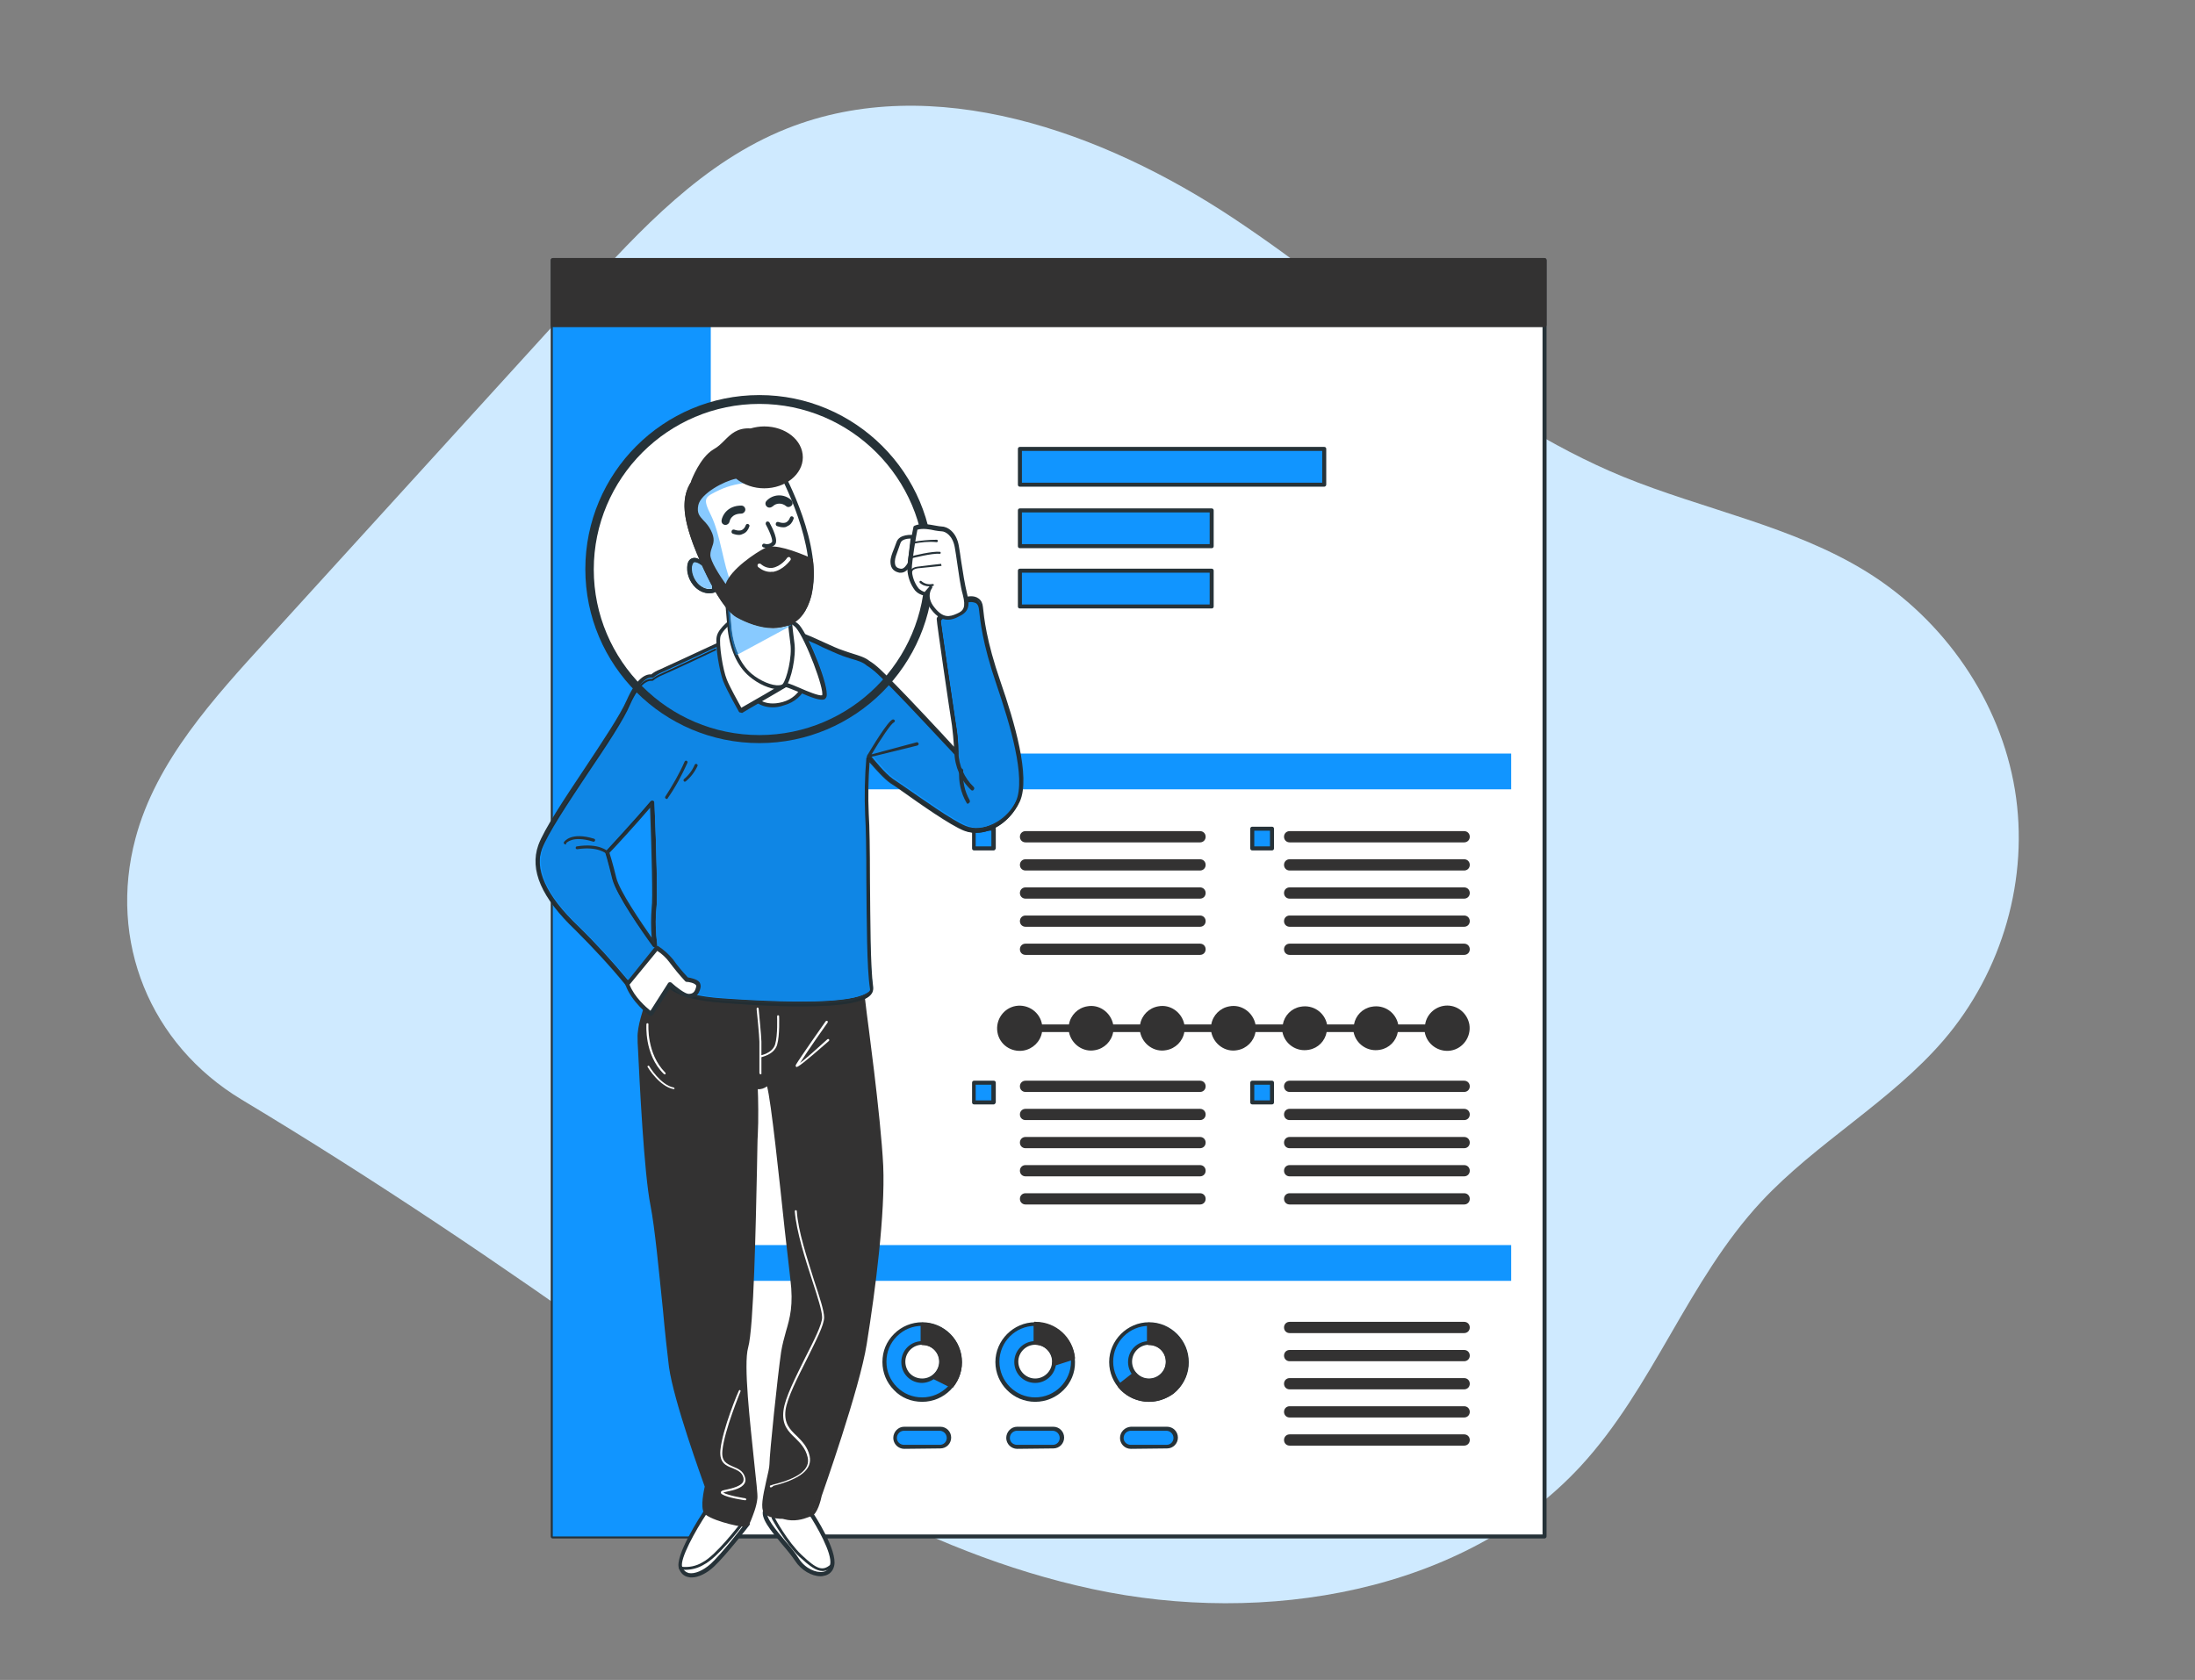 <svg xmlns="http://www.w3.org/2000/svg" xmlns:xlink="http://www.w3.org/1999/xlink" id="Capa_1" x="0px" y="0px" viewBox="0 0 546 418" style="enable-background:new 0 0 546 418;" xml:space="preserve">
<rect x="0" y="0" width="546" height="418" fill="#808080" stroke="none"/>
<style type="text/css">
	.st0{fill:#CFEAFF;}
	.st1{fill:#FFFFFF;}
	.st2{fill:#263238;}
	.st3{fill:#1195FF;}
	.st4{fill:#333232;}
	.st5{clip-path:url(#SVGID_00000167378605344254474600000017645675456745650603_);fill:#0F86E5;}
	.st6{fill:#222D32;}
	.st7{fill:#88CAFF;}
	.st8{fill:#1B649C;}
</style>
<g>
	<path class="st0" d="M66.6,159c26-28.6,52-57.1,78-85.7c14.7-16.2,30.3-33,51.1-41.3c36.4-14.5,78.7,0.8,111.1,22.3   s60.7,49.4,96.9,64.3c20.1,8.2,42.2,12.3,60.5,23.6c19.6,12.1,33.4,32.4,37,54.3c3.6,21.9-3,45.2-17.8,62.4   c-13.1,15.2-31.6,25.4-45.3,40.1c-18.3,19.7-26.8,46.2-45,65.9c-29,31.3-78.4,39.7-121.3,30.5s-80.4-33-115.5-58.1   c-31.5-22.5-62.9-43.7-96.2-63.7c-22.9-13.8-33.2-39.5-26.4-65C38.8,189.4,53.2,173.7,66.6,159z"></path>
	<polyline class="st1" points="137.5,64.8 384.2,64.8 384.2,382.3 137.5,382.3 137.5,64.8  "></polyline>
	<path class="st2" d="M384.2,382.8H137.5c-0.3,0-0.5-0.2-0.5-0.5V64.8c0-0.3,0.2-0.5,0.5-0.5h246.7c0.3,0,0.5,0.2,0.5,0.5v317.5   C384.7,382.6,384.4,382.8,384.2,382.8 M138,381.8h245.7V65.3H138V381.8"></path>
	<polyline class="st3" points="137.5,64.8 176.8,64.8 176.8,382.3 137.5,382.3 137.5,64.8  "></polyline>
	<rect x="253.7" y="111.7" class="st3" width="75.7" height="8.9"></rect>
	<path class="st2" d="M329.4,121.1h-75.7c-0.3,0-0.5-0.2-0.5-0.5v-8.9c0-0.3,0.2-0.5,0.5-0.5h75.7c0.3,0,0.5,0.2,0.5,0.5v8.9   C329.9,120.9,329.6,121.1,329.4,121.1z M254.2,120.1h74.7v-7.9h-74.7L254.2,120.1L254.2,120.1z"></path>
	<polyline class="st3" points="168.5,187.5 375.9,187.5 375.9,196.4 168.5,196.4 168.5,187.5  "></polyline>
	<rect x="168.5" y="309.8" class="st3" width="207.4" height="8.9"></rect>
	<rect x="253.7" y="127" class="st3" width="47.7" height="8.9"></rect>
	<path class="st2" d="M301.4,136.4h-47.7c-0.3,0-0.5-0.2-0.5-0.5V127c0-0.3,0.2-0.5,0.5-0.5h47.7c0.3,0,0.5,0.2,0.5,0.5v8.9   C301.9,136.2,301.7,136.4,301.4,136.4z M254.2,135.4h46.7v-7.9h-46.7L254.2,135.4L254.2,135.4z"></path>
	<rect x="253.7" y="142" class="st3" width="47.7" height="8.9"></rect>
	<path class="st2" d="M301.4,151.4h-47.7c-0.3,0-0.5-0.2-0.5-0.5V142c0-0.3,0.2-0.5,0.5-0.5h47.7c0.3,0,0.5,0.2,0.5,0.5v8.9   C301.9,151.2,301.7,151.4,301.4,151.4z M254.2,150.4h46.7v-7.9h-46.7L254.2,150.4L254.2,150.4z"></path>
	<polyline class="st3" points="242.2,206.2 247.2,206.2 247.2,211.1 242.2,211.1 242.2,206.2  "></polyline>
	<path class="st2" d="M247.2,211.6h-4.9c-0.3,0-0.5-0.2-0.5-0.5v-4.9c0-0.3,0.2-0.5,0.5-0.5h4.9c0.3,0,0.5,0.2,0.5,0.5v4.9   C247.6,211.4,247.4,211.6,247.2,211.6 M242.7,210.6h3.9v-3.9h-3.9V210.6"></path>
	<rect x="242.2" y="269.4" class="st3" width="4.9" height="4.9"></rect>
	<path class="st2" d="M247.2,274.8h-4.9c-0.3,0-0.5-0.2-0.5-0.5v-4.9c0-0.3,0.2-0.5,0.5-0.5h4.9c0.3,0,0.5,0.2,0.5,0.5v4.9   C247.6,274.6,247.4,274.8,247.2,274.8z M242.7,273.8h3.9v-3.9h-3.9V273.8z"></path>
	<rect x="311.5" y="206.2" class="st3" width="4.9" height="4.9"></rect>
	<path class="st2" d="M316.4,211.6h-4.9c-0.3,0-0.5-0.2-0.5-0.5v-4.9c0-0.3,0.2-0.5,0.5-0.5h4.9c0.3,0,0.5,0.2,0.5,0.5v4.9   C316.9,211.4,316.7,211.6,316.4,211.6z M312,210.6h3.9v-3.9H312V210.6z"></path>
	<rect x="311.5" y="269.4" class="st3" width="4.9" height="4.9"></rect>
	<path class="st2" d="M316.4,274.8h-4.9c-0.3,0-0.5-0.2-0.5-0.5v-4.9c0-0.3,0.2-0.5,0.5-0.5h4.9c0.3,0,0.5,0.2,0.5,0.5v4.9   C316.9,274.6,316.7,274.8,316.4,274.8z M312,273.8h3.9v-3.9H312V273.8z"></path>
	<rect x="137.5" y="64.8" class="st4" width="246.7" height="16.2"></rect>
	<path class="st4" d="M384.2,81.4H137.5c-0.3,0-0.5-0.2-0.5-0.5V64.7c0-0.3,0.2-0.5,0.5-0.5h246.7c0.3,0,0.5,0.2,0.5,0.5v16.2   C384.7,81.2,384.4,81.4,384.2,81.4z M138,80.4h245.7V65.2H138V80.4z"></path>
	<path class="st4" d="M298.5,209.6h-43.4c-0.8,0-1.4-0.6-1.4-1.4c0-0.8,0.6-1.4,1.4-1.4h43.4c0.8,0,1.4,0.6,1.4,1.4   C299.9,209,299.3,209.6,298.5,209.6z"></path>
	<path class="st4" d="M298.5,216.6h-43.4c-0.8,0-1.4-0.6-1.4-1.4c0-0.8,0.6-1.4,1.4-1.4h43.4c0.8,0,1.4,0.6,1.4,1.4   C299.9,216,299.3,216.6,298.5,216.6z"></path>
	<path class="st4" d="M298.5,223.6h-43.4c-0.8,0-1.4-0.6-1.4-1.4s0.6-1.4,1.4-1.4h43.4c0.8,0,1.4,0.6,1.4,1.4   S299.3,223.6,298.5,223.6z"></path>
	<path class="st4" d="M298.5,230.6h-43.4c-0.8,0-1.4-0.6-1.4-1.4s0.6-1.4,1.4-1.4h43.4c0.8,0,1.4,0.6,1.4,1.4   S299.3,230.6,298.5,230.6z"></path>
	<path class="st4" d="M298.5,237.6h-43.4c-0.8,0-1.4-0.6-1.4-1.4s0.6-1.4,1.4-1.4h43.4c0.8,0,1.4,0.6,1.4,1.4   S299.3,237.6,298.5,237.6z"></path>
	<path class="st4" d="M364.2,209.6h-43.4c-0.8,0-1.4-0.6-1.4-1.4c0-0.8,0.6-1.4,1.4-1.4h43.4c0.8,0,1.4,0.6,1.4,1.4   S365,209.6,364.2,209.6z"></path>
	<path class="st4" d="M364.2,216.6h-43.4c-0.8,0-1.4-0.6-1.4-1.4c0-0.8,0.6-1.4,1.4-1.4h43.4c0.8,0,1.4,0.6,1.4,1.4   S365,216.6,364.2,216.6z"></path>
	<path class="st4" d="M364.2,223.6h-43.4c-0.8,0-1.4-0.6-1.4-1.4s0.6-1.4,1.4-1.4h43.4c0.8,0,1.4,0.6,1.4,1.4S365,223.6,364.2,223.6   z"></path>
	<path class="st4" d="M364.2,230.6h-43.4c-0.8,0-1.4-0.6-1.4-1.4s0.6-1.4,1.4-1.4h43.4c0.8,0,1.4,0.6,1.4,1.4S365,230.6,364.2,230.6   z"></path>
	<path class="st4" d="M364.2,237.6h-43.4c-0.8,0-1.4-0.6-1.4-1.4s0.6-1.4,1.4-1.4h43.4c0.8,0,1.4,0.6,1.4,1.4S365,237.6,364.2,237.6   z"></path>
	<path class="st4" d="M298.5,271.7h-43.4c-0.8,0-1.4-0.6-1.4-1.4s0.6-1.4,1.4-1.4h43.4c0.8,0,1.4,0.6,1.4,1.4   C299.9,271.1,299.3,271.7,298.5,271.7z"></path>
	<path class="st4" d="M298.5,278.7h-43.4c-0.8,0-1.4-0.6-1.4-1.4s0.6-1.4,1.4-1.4h43.4c0.8,0,1.4,0.6,1.4,1.4   S299.3,278.7,298.5,278.7z"></path>
	<path class="st4" d="M298.5,285.7h-43.4c-0.8,0-1.4-0.6-1.4-1.4s0.6-1.4,1.4-1.4h43.4c0.8,0,1.4,0.6,1.4,1.4   S299.3,285.7,298.5,285.7z"></path>
	<path class="st4" d="M298.5,292.7h-43.4c-0.8,0-1.4-0.6-1.4-1.4s0.6-1.4,1.4-1.4h43.4c0.8,0,1.4,0.6,1.4,1.4   S299.3,292.7,298.5,292.7z"></path>
	<path class="st4" d="M298.5,299.7h-43.4c-0.8,0-1.4-0.6-1.4-1.4s0.6-1.4,1.4-1.4h43.4c0.8,0,1.4,0.6,1.4,1.4   S299.3,299.7,298.5,299.7z"></path>
	<path class="st4" d="M364.2,271.7h-43.4c-0.8,0-1.4-0.6-1.4-1.4s0.6-1.4,1.4-1.4h43.4c0.8,0,1.4,0.6,1.4,1.4S365,271.7,364.2,271.7   z"></path>
	<path class="st4" d="M364.2,278.7h-43.4c-0.8,0-1.4-0.6-1.4-1.4s0.6-1.4,1.4-1.4h43.4c0.8,0,1.4,0.6,1.4,1.4S365,278.7,364.2,278.7   z"></path>
	<path class="st4" d="M364.2,285.7h-43.4c-0.8,0-1.4-0.6-1.4-1.4s0.6-1.4,1.4-1.4h43.4c0.8,0,1.4,0.6,1.4,1.4S365,285.7,364.2,285.7   z"></path>
	<path class="st4" d="M364.2,292.7h-43.4c-0.8,0-1.4-0.6-1.4-1.4s0.6-1.4,1.4-1.4h43.4c0.8,0,1.4,0.6,1.4,1.4S365,292.7,364.2,292.7   z"></path>
	<path class="st4" d="M364.2,299.7h-43.4c-0.8,0-1.4-0.6-1.4-1.4s0.6-1.4,1.4-1.4h43.4c0.8,0,1.4,0.6,1.4,1.4S365,299.7,364.2,299.7   z"></path>
	<path class="st4" d="M364.2,331.7h-43.4c-0.8,0-1.4-0.6-1.4-1.4s0.6-1.4,1.4-1.4h43.4c0.8,0,1.4,0.6,1.4,1.4S365,331.7,364.2,331.7   z"></path>
	<path class="st4" d="M364.2,338.7h-43.4c-0.8,0-1.4-0.6-1.4-1.4s0.6-1.4,1.4-1.4h43.4c0.8,0,1.4,0.6,1.4,1.4S365,338.7,364.2,338.7   z"></path>
	<path class="st4" d="M364.2,345.7h-43.4c-0.8,0-1.4-0.6-1.4-1.4s0.6-1.4,1.4-1.4h43.4c0.8,0,1.4,0.6,1.4,1.4S365,345.7,364.2,345.7   z"></path>
	<path class="st4" d="M320.8,349.9h43.4c0.8,0,1.4,0.6,1.4,1.4s-0.6,1.4-1.4,1.4h-43.4c-0.8,0-1.4-0.6-1.4-1.4   S320,349.9,320.8,349.9z"></path>
	<path class="st4" d="M364.2,359.7h-43.4c-0.8,0-1.4-0.6-1.4-1.4s0.6-1.4,1.4-1.4h43.4c0.8,0,1.4,0.6,1.4,1.4S365,359.7,364.2,359.7   z"></path>
	<path class="st4" d="M360,250.2c-2.7,0-5.1,2-5.5,4.7h-6.7c-0.6-3-3.5-5-6.6-4.4c-2.3,0.4-4,2.2-4.4,4.4h-6.7c-0.6-3-3.5-5-6.6-4.4   c-2.3,0.4-4,2.2-4.4,4.4h-6.8c-0.6-3-3.5-5.1-6.5-4.5c-2.3,0.4-4.1,2.2-4.5,4.5h-6.7c-0.6-3-3.5-5.1-6.5-4.5   c-2.3,0.4-4.1,2.2-4.5,4.5h-6.7c-0.6-3-3.5-5.1-6.5-4.5c-2.3,0.4-4.1,2.2-4.5,4.5h-6.7c-0.5-3-3.4-5.1-6.5-4.6   c-3,0.5-5.1,3.4-4.6,6.5s3.4,5.1,6.5,4.6c2.3-0.4,4.2-2.2,4.6-4.6h6.7c0.6,3,3.5,5.1,6.5,4.5c2.3-0.4,4.1-2.2,4.5-4.5h6.7   c0.6,3,3.5,5.1,6.5,4.5c2.3-0.4,4.1-2.2,4.5-4.5h6.7c0.6,3,3.5,5.1,6.5,4.5c2.3-0.4,4.1-2.2,4.5-4.5h6.7c0.6,3,3.5,5,6.6,4.4   c2.3-0.4,4-2.2,4.4-4.4h6.7c0.6,3,3.5,5,6.6,4.4c2.3-0.4,4-2.2,4.4-4.4h6.7c0.5,3,3.4,5.1,6.5,4.6c3-0.5,5.1-3.4,4.6-6.5   C365,252.2,362.7,250.2,360,250.2z"></path>
	<path class="st3" d="M229.4,329.4c-5.2,0-9.4,4.2-9.4,9.4c0,5.2,4.2,9.4,9.4,9.5c5.2,0,9.4-4.2,9.5-9.4   C238.8,333.7,234.6,329.4,229.4,329.4z M229.4,343.6c-2.6,0-4.7-2.1-4.7-4.7s2.1-4.7,4.7-4.7c2.6,0,4.7,2.1,4.7,4.7   S232,343.6,229.4,343.6z"></path>
	<path class="st2" d="M229.4,348.8L229.4,348.8c-2.7,0-5.2-1-7-2.9c-1.9-1.9-2.9-4.4-2.9-7c0-2.7,1-5.1,2.9-7s4.4-2.9,7-2.9   c5.5,0,9.9,4.5,9.9,9.9C239.3,344.3,234.9,348.8,229.4,348.8z M229.4,329.9c-2.4,0-4.6,0.9-6.3,2.6s-2.6,3.9-2.6,6.3   s0.9,4.6,2.6,6.3c1.7,1.7,3.9,2.6,6.3,2.6c4.9,0,8.9-4,8.9-8.9C238.3,333.9,234.3,329.9,229.4,329.9v-0.5V329.9z M229.4,344.1   c-1.4,0-2.7-0.5-3.7-1.5s-1.5-2.3-1.5-3.7c0-2.9,2.3-5.2,5.2-5.2s5.2,2.3,5.2,5.2C234.6,341.7,232.2,344,229.4,344.1z M229.4,334.6   L229.4,334.6c-2.3,0-4.2,1.9-4.2,4.2c0,1.1,0.4,2.2,1.2,3s1.9,1.2,3,1.2c2.3,0,4.2-1.9,4.2-4.2S231.7,334.6,229.4,334.6z"></path>
	<path class="st4" d="M232.2,342.6l4.5,2.2c3.3-4,2.7-10-1.4-13.3c-1.7-1.4-3.8-2.1-5.9-2.1v4.7c2.6,0,4.7,2.2,4.6,4.7   C234.1,340.4,233.4,341.7,232.2,342.6z"></path>
	<path class="st4" d="M236.7,345.3h-0.2l-4.4-2.2c-0.1,0-0.3-0.2-0.3-0.3c-0.1-0.2,0-0.4,0.2-0.6c1-0.8,1.7-2,1.7-3.3   c0-2.3-1.8-4.2-4.2-4.2c-0.3,0-0.5-0.2-0.5-0.5v-4.7c0-0.1,0.1-0.3,0.1-0.3s0.2-0.1,0.3-0.1c2.3,0,4.5,0.8,6.2,2.2   c2.1,1.7,3.3,4,3.6,6.7s-0.5,5.2-2.2,7.3C237,345.2,236.8,345.3,236.7,345.3z M233.1,342.5l3.5,1.7c1.3-1.8,1.9-4,1.7-6.2   c-0.2-2.4-1.4-4.5-3.3-6c-1.5-1.2-3.2-1.9-5.1-2v3.8c2.6,0.3,4.7,2.5,4.6,5.2C234.5,340.2,234,341.5,233.1,342.5z"></path>
	<path class="st3" d="M233.9,360h-9c-1.2,0-2.2-1-2.2-2.2s1-2.2,2.2-2.2h9c1.2,0,2.2,1,2.2,2.2C236.2,359,235.2,360,233.9,360z"></path>
	<path class="st2" d="M224.9,360.5c-0.7,0-1.4-0.3-1.9-0.8s-0.8-1.2-0.8-1.9c0-1.5,1.2-2.8,2.7-2.8h9c1.5,0,2.7,1.2,2.7,2.7   s-1.2,2.7-2.7,2.7L224.9,360.5L224.9,360.5z M224.9,356c-1,0-1.8,0.8-1.8,1.8c0,0.5,0.2,0.9,0.5,1.2c0.3,0.3,0.8,0.5,1.2,0.5h9   c1,0,1.7-0.8,1.7-1.7c0-1-0.8-1.8-1.8-1.8H224.9z"></path>
	<path class="st3" d="M257.5,329.4c-5.2,0-9.4,4.2-9.4,9.4c0,5.2,4.2,9.4,9.4,9.4c5.2,0,9.4-4.2,9.4-9.4   C267,333.7,262.7,329.4,257.5,329.4z M257.5,343.6c-2.6,0-4.7-2.1-4.7-4.7s2.1-4.7,4.7-4.7c2.6,0,4.7,2.1,4.7,4.7   S260.1,343.6,257.5,343.6z"></path>
	<path class="st2" d="M257.5,348.8c-5.5,0-9.9-4.5-9.9-9.9s4.5-9.9,9.9-9.9c5.5,0,9.9,4.5,9.9,9.9   C267.5,344.3,263,348.8,257.5,348.8z M257.5,329.4v0.5c-4.9,0-8.9,4-8.9,8.9s4,8.9,8.9,8.9s8.9-4,8.9-8.9s-4-8.9-8.9-8.9V329.4z    M257.5,344.1L257.5,344.1c-2.9,0-5.2-2.3-5.2-5.2s2.3-5.2,5.2-5.2s5.2,2.3,5.2,5.2C262.7,341.7,260.4,344.1,257.5,344.1z    M257.5,334.6c-2.3,0-4.2,1.9-4.2,4.2s1.9,4.2,4.2,4.2c2.3,0,4.2-1.9,4.2-4.2S259.8,334.6,257.5,334.6z"></path>
	<path class="st4" d="M266.9,337.9c-0.5-4.8-4.5-8.4-9.3-8.5v4.7c2.6,0,4.7,2.1,4.7,4.7c0,0.2,0,0.4-0.1,0.5L266.9,337.9z"></path>
	<path class="st4" d="M262.2,339.9c-0.1,0-0.2,0-0.3-0.1s-0.2-0.3-0.2-0.5s0-0.3,0.1-0.5c0-2.3-1.9-4.2-4.2-4.2   c-0.3,0-0.5-0.2-0.5-0.5v-4.7c0-0.1,0.1-0.3,0.1-0.4c0.1-0.1,0.2-0.2,0.4-0.1c5.1,0,9.3,3.9,9.8,8.9c0,0.2-0.1,0.5-0.3,0.5   l-4.7,1.5L262.2,339.9z M258.1,333.7c2.6,0.3,4.6,2.4,4.7,5l3.6-1.2c-0.6-4.2-4.1-7.3-8.3-7.6V333.7z"></path>
	<path class="st3" d="M262,360h-9c-1.2,0-2.2-1-2.2-2.2s1-2.2,2.2-2.2h9c1.2,0,2.2,1,2.2,2.2C264.3,359,263.3,360,262,360z"></path>
	<path class="st2" d="M253,360.5c-0.7,0-1.4-0.3-1.9-0.8s-0.8-1.2-0.8-1.9c0-1.5,1.2-2.8,2.7-2.8h9c1.5,0,2.7,1.2,2.7,2.7   s-1.2,2.7-2.7,2.7L253,360.5L253,360.5z M253,356c-1,0-1.8,0.8-1.8,1.8c0,0.5,0.2,0.9,0.5,1.2c0.3,0.3,0.8,0.5,1.2,0.5h9   c1,0,1.7-0.8,1.7-1.7c0-1-0.8-1.8-1.8-1.8H253z"></path>
	<path class="st3" d="M285.8,329.4c-5.2,0-9.4,4.2-9.4,9.4c0,5.2,4.2,9.4,9.4,9.4s9.4-4.2,9.4-9.4   C295.3,333.7,291,329.4,285.8,329.4z M285.8,343.6c-2.6,0-4.7-2.1-4.7-4.7s2.1-4.7,4.7-4.7s4.7,2.1,4.7,4.7   C290.5,341.5,288.4,343.6,285.8,343.6z"></path>
	<path class="st2" d="M285.8,348.8c-5.5,0-9.9-4.5-9.9-9.9s4.5-9.9,9.9-9.9c5.5,0,9.9,4.5,9.9,9.9   C295.8,344.3,291.3,348.8,285.8,348.8z M285.8,329.4v0.5c-4.9,0-8.9,4-8.9,8.9s4,8.9,8.9,8.9s8.9-4,8.9-8.9s-4-8.9-8.9-8.9V329.4z    M285.8,344.1L285.8,344.1c-2.9,0-5.2-2.3-5.2-5.2s2.3-5.2,5.2-5.2s5.2,2.3,5.2,5.2C291,341.7,288.7,344.1,285.8,344.1z    M285.8,334.6c-2.3,0-4.2,1.9-4.2,4.2s1.9,4.2,4.2,4.2c2.3,0,4.2-1.9,4.2-4.2C290,336.5,288.1,334.6,285.8,334.6z"></path>
	<path class="st4" d="M285.9,329.4v4.7c2.6,0,4.7,2.1,4.7,4.7s-2.1,4.7-4.7,4.7c-1.4,0-2.7-0.6-3.6-1.7l-3.7,2.9   c3.3,4,9.2,4.7,13.3,1.4s4.7-9.2,1.4-13.3C291.4,330.7,288.7,329.4,285.9,329.4z"></path>
	<path class="st4" d="M285.8,348.8c-2.9,0-5.8-1.3-7.7-3.7c-0.1-0.1-0.1-0.2-0.1-0.4c0-0.1,0.1-0.3,0.2-0.3l3.7-2.9   c0.2-0.2,0.5-0.1,0.7,0.1c0.8,1,2,1.5,3.2,1.5c1.1,0,2.2-0.4,3-1.2c0.8-0.8,1.2-1.9,1.2-3s-0.4-2.2-1.2-3c-0.8-0.8-1.9-1.2-3-1.2   c-0.3,0-0.5-0.2-0.5-0.5v-4.7c0-0.1,0.1-0.3,0.1-0.3s0.2-0.1,0.3-0.1c3,0,5.8,1.4,7.7,3.7c3.4,4.2,2.8,10.5-1.5,14   C290.2,348,288,348.8,285.8,348.8z M279.2,344.9c3.2,3.5,8.5,3.9,12.2,0.9c1.9-1.5,3-3.6,3.3-6c0.2-2.4-0.4-4.7-1.9-6.6   c-1.6-2-3.9-3.1-6.4-3.3v3.8c1.2,0.1,2.3,0.6,3.2,1.5c1,1,1.5,2.3,1.5,3.7c0,1.4-0.5,2.7-1.5,3.7s-2.3,1.5-3.7,1.5   c-1.4,0-2.7-0.6-3.7-1.5L279.2,344.9z"></path>
	<path class="st3" d="M290.3,360h-9c-1.2,0-2.2-1-2.2-2.2s1-2.2,2.2-2.2h9c1.2,0,2.2,1,2.2,2.2C292.6,359,291.6,360,290.3,360z"></path>
	<path class="st2" d="M281.3,360.5c-1.5,0-2.7-1.2-2.7-2.7s1.2-2.7,2.7-2.8h9c1.5,0,2.7,1.2,2.7,2.7s-1.2,2.7-2.7,2.7L281.3,360.5   L281.3,360.5z M281.3,356c-1,0-1.8,0.8-1.8,1.8c0,0.5,0.2,0.9,0.5,1.2c0.3,0.3,0.8,0.5,1.2,0.5h9c1,0,1.7-0.8,1.7-1.7   c0-1-0.8-1.8-1.8-1.8H281.3z"></path>
	<path class="st1" d="M188.9,99.4c23.3,0,42.2,18.9,42.2,42.2c0,23.3-18.9,42.2-42.2,42.2s-42.2-18.9-42.2-42.2   C146.7,118.4,165.6,99.4,188.9,99.4"></path>
	<path class="st1" d="M201.7,376.7c0,0,6.1,9.2,5.3,12.8c-0.8,3.6-6.2,2.5-8.7-1.4s-9-9.8-7.8-12.3   C191.6,373.3,199.4,374.5,201.7,376.7z"></path>
	<path class="st2" d="M204.1,392.2c-2.2,0-4.8-1.5-6.3-3.8c-0.8-1.2-2-2.7-3.3-4.2c-2.8-3.4-5.5-6.6-4.6-8.6   c0.4-0.8,1.3-1.3,2.6-1.6c3.1-0.6,7.8,0.6,9.6,2.3l0.1,0.1c0.3,0.4,6.2,9.4,5.3,13.2c-0.3,1.4-1.3,2.3-2.6,2.5   C204.6,392.2,204.3,392.2,204.1,392.2z M194.2,374.9c-0.5,0-1.1,0-1.5,0.1c-0.7,0.1-1.5,0.4-1.8,1c-0.7,1.4,2.2,4.8,4.5,7.5   c1.3,1.5,2.5,3,3.3,4.3c1.6,2.5,4.3,3.6,6,3.3c0.7-0.1,1.5-0.5,1.8-1.8c0.6-2.8-3.5-9.8-5.2-12.4   C200,375.8,196.8,374.9,194.2,374.9z"></path>
	<path class="st1" d="M175.5,376.2c0,0-7.4,10.9-6.2,13.9s5,2.1,7.9-0.6s8.8-10.3,8.8-10.3S181.1,373.2,175.5,376.2z"></path>
	<path class="st2" d="M172.1,392.5c-0.3,0-0.6,0-0.9-0.1c-1.1-0.2-1.9-1-2.3-2.1c-1.2-3.1,5.5-13.3,6.2-14.4l0.2-0.2   c5.9-3.2,11.1,3.1,11.1,3.2c0.1,0.2,0.2,0.4,0,0.6c-0.2,0.3-5.9,7.6-8.8,10.3C175.8,391.5,173.7,392.5,172.1,392.5z M175.8,376.6   c-2.8,4.2-6.8,11.4-6.1,13.3c0.3,0.8,0.9,1.3,1.6,1.5c1.5,0.3,3.6-0.6,5.5-2.3c2.5-2.3,7.3-8.4,8.4-9.9   C184.3,378.1,180.3,374.3,175.8,376.6z"></path>
	<path class="st2" d="M170.5,390.6c-0.4,0-0.9,0-1.3-0.1c-0.2,0-0.4-0.2-0.3-0.4c0-0.2,0.2-0.4,0.4-0.3c1.9,0.3,3.9-0.1,5.5-1.1   c3.3-1.7,9-9.2,9.1-9.3c0.1-0.2,0.4-0.2,0.5-0.1c0.2,0.1,0.2,0.4,0.1,0.5c-0.2,0.3-6,7.8-9.4,9.5   C173.8,390.1,172.2,390.6,170.5,390.6z"></path>
	<path class="st2" d="M204.6,390.9c-1.6,0-3.3-1.3-5.7-3.5c-3.6-3.4-6.7-9.2-6.9-9.5c-0.1-0.2,0-0.4,0.2-0.5s0.4,0,0.5,0.2   c0,0.1,3.2,6,6.7,9.3c3.8,3.6,5.2,4.1,7.2,2.4c0.2-0.1,0.4-0.1,0.5,0.1s0.1,0.4-0.1,0.5C206.3,390.5,205.5,390.9,204.6,390.9z"></path>
	<path class="st4" d="M165.1,239.7c0,0-6.4,13.2-6.2,18.5c0.3,5.4,1.5,32.6,3.2,41.6c1.8,9,3.5,31.3,4.7,40.2   c1.2,8.9,8.9,29.8,8.9,29.8s-1.2,4.8-0.3,6.3s10.2,4,10.5,3c0.3-0.9,1.8-3.6,2-6.3c0.2-2.7-4.1-31.4-2.3-37.7   c1.8-6.3,2.1-48.5,2.3-52.8c0.2-4.4-0.1-12-0.1-12c1.1,0.3,2.2,0,2.9-0.9c1.2-1.5,5,39.1,6.2,48.7s-1.5,12.3-2.4,18.2   c-0.9,6-2.9,25.4-2.9,27.8s-2.6,10.2-1.5,11.7c1.2,1.5,3.7,1.2,4.7,1.5c3.1,0.8,5.5-0.5,6.6-0.8c1.2-0.3,2.2-4.6,2.2-4.6   s9.4-26.6,11.2-37.7s4.7-31.6,4.1-44.2c-0.6-12.6-4.1-38-4.1-38l-0.9-7.5L165.1,239.7"></path>
	<path class="st4" d="M185.4,379.9c-2.1,0-9.4-1.9-10.3-3.5c-0.9-1.5,0-5.6,0.2-6.5c-0.7-2-7.7-21.2-8.9-29.8   c-0.4-3.3-1-8.6-1.5-14.2c-1-9.6-2-20.4-3.1-26c-1.6-8-2.7-30.5-3.1-38.9c-0.1-1.1-0.1-2.1-0.1-2.7c-0.3-5.5,5.9-18.2,6.2-18.8   c0.1-0.2,0.3-0.3,0.5-0.3l48.9,5c0.2,0,0.4,0.2,0.5,0.4l0.9,7.5c0,0.2,3.5,25.6,4.1,38c0.5,11.8-1.9,30.6-4.1,44.3   c-1.7,11-11.1,37.5-11.2,37.8c-0.2,1-1.1,4.6-2.5,5c-0.2,0.1-0.5,0.2-0.8,0.3c-1.3,0.5-3.5,1.2-6.1,0.5c-0.2-0.1-0.6-0.1-1-0.1   c-1.3-0.1-3-0.3-4-1.6c-0.8-1.1-0.3-3.8,0.6-7.8c0.4-1.7,0.8-3.4,0.8-4.2c0-2.4,2-21.7,2.9-27.9c0.3-1.9,0.8-3.6,1.2-5.1   c1-3.4,1.9-6.6,1.1-13c-0.3-2.5-0.8-7-1.4-12.3c-1.3-12.2-3.4-32.2-4.4-35.7c-0.7,0.5-1.5,0.8-2.3,0.7c0.1,1.9,0.2,7.8,0,11.4   c-0.1,1-0.1,4.1-0.2,8.3c-0.3,13.9-0.8,39.7-2.2,44.6c-1.2,4.2,0.5,18.8,1.5,28.5c0.5,4.7,0.9,8.1,0.8,9c-0.2,2.1-1.1,4.2-1.6,5.5   c-0.2,0.4-0.3,0.7-0.4,0.9c-0.1,0.3-0.4,0.5-0.8,0.5C185.6,379.9,185.5,379.9,185.4,379.9 M165.4,240.2c-1,2-6.2,13.2-6,18   c0,0.6,0.1,1.5,0.1,2.7c0.4,8.5,1.5,30.9,3.1,38.8c1.1,5.6,2.2,16.5,3.2,26.1c0.6,5.6,1.1,10.9,1.5,14.2c1.2,8.8,8.8,29.5,8.9,29.7   c0,0.1,0,0.2,0,0.3c-0.4,1.8-0.9,4.9-0.4,5.9c0.7,1.1,8.2,3.3,9.6,3c0.1-0.2,0.2-0.5,0.4-0.8c0.5-1.2,1.4-3.2,1.6-5.2   c0.1-0.8-0.3-4.5-0.8-8.8c-1.1-9.8-2.7-24.6-1.5-28.9c1.3-4.7,1.8-30.5,2.1-44.4c0.1-4.3,0.1-7.4,0.2-8.4c0.2-4.3-0.1-11.9-0.1-12   c0-0.2,0.1-0.3,0.2-0.4c0.1-0.1,0.3-0.1,0.5-0.1c0.9,0.3,1.8,0,2.4-0.7c0.1-0.2,0.4-0.3,0.6-0.2c0.9,0.3,1.6,3.7,5.2,36.9   c0.6,5.3,1,9.8,1.4,12.3c0.8,6.6-0.2,10.1-1.2,13.4c-0.4,1.5-0.9,3.1-1.2,5c-0.9,5.9-2.9,25.4-2.9,27.7c0,1-0.4,2.6-0.8,4.4   c-0.5,2.4-1.4,6.2-0.8,6.9c0.7,0.9,2.1,1.1,3.3,1.2c0.5,0,0.8,0.1,1.2,0.2c2.3,0.6,4.2,0,5.5-0.5c0.3-0.1,0.6-0.2,0.9-0.3   c0.5-0.1,1.3-2.1,1.8-4.2c0.1-0.3,9.4-26.8,11.2-37.7c2.2-13.7,4.6-32.4,4.1-44.1c-0.6-12.4-4.1-37.7-4.1-38l-0.8-7.1L165.4,240.2"></path>
	<path class="st1" d="M165.3,267.3l-0.2-0.1c-4.9-4.8-4.3-12.3-4.3-12.4s0.1-0.2,0.3-0.2c0.1,0,0.2,0.1,0.2,0.3   c0,0.1-0.5,7.3,4.2,12c0.1,0.1,0.1,0.3,0,0.4L165.3,267.3z"></path>
	<path class="st1" d="M167.6,271L167.6,271c-3.5-0.6-6.4-5.3-6.5-5.5c-0.1-0.1,0-0.3,0.1-0.3c0.1-0.1,0.3,0,0.3,0.1   c0,0,2.8,4.7,6.1,5.3c0.1,0,0.2,0.2,0.2,0.3C167.8,270.9,167.7,271,167.6,271z"></path>
	<path class="st1" d="M185.4,373.3L185.4,373.3c-0.2,0-4.4-0.6-5.8-1.5c-0.2-0.1-0.3-0.3-0.3-0.5c0.1-0.4,0.6-0.5,1.6-0.7   c1.3-0.3,3.3-0.8,3.9-1.8c0.2-0.4,0.2-0.8,0.1-1.2c-0.4-1.4-1.6-1.8-2.7-2.3c-1.6-0.6-3.3-1.3-3-4.5c0.5-5.2,4.5-14.7,4.6-14.8   c0.1-0.1,0.2-0.2,0.3-0.1s0.2,0.2,0.1,0.3c0,0.1-4,9.6-4.5,14.7c-0.3,2.8,1.1,3.3,2.6,4c1.2,0.5,2.5,1,3,2.6   c0.2,0.6,0.2,1.1-0.1,1.6c-0.7,1.2-2.7,1.7-4.2,2c-0.4,0.1-0.9,0.2-1.1,0.3c1.4,0.8,5.5,1.4,5.5,1.4c0.1,0,0.2,0.1,0.2,0.3   C185.7,373.2,185.5,373.3,185.4,373.3z"></path>
	<path class="st1" d="M191.7,370.1c-0.1,0-0.2-0.1-0.2-0.2s0-0.3,0.2-0.3c0.1,0,0.3-0.1,0.6-0.2c6.4-1.6,9.3-3.8,8.6-6.8   c-0.5-2.2-1.8-3.5-3.1-4.8c-1.7-1.6-3.4-3.3-2.9-6.9c0.4-3.2,3-8.2,5.4-13.1c2.2-4.3,4.2-8.3,4.2-10c0-1.6-1.1-5-2.4-9   c-1.8-5.5-4-12.4-4.4-17.4c0-0.1,0.1-0.3,0.2-0.3c0.1,0,0.3,0.1,0.3,0.2c0.3,5,2.6,11.8,4.3,17.3c1.4,4.2,2.5,7.6,2.5,9.2   c0,1.9-2,5.7-4.2,10.2c-2.3,4.6-5,9.8-5.4,12.9c-0.4,3.3,1.1,4.8,2.8,6.4c1.3,1.3,2.7,2.7,3.2,5c0.7,3.3-2.3,5.7-9,7.4   C192.1,370,191.9,370.1,191.7,370.1z"></path>
	<path class="st1" d="M198.1,265.5l-0.1-0.1c-0.1-0.1-0.1-0.3,0-0.5c0.8-1.4,7.1-10.4,7.4-10.8c0.1-0.1,0.2-0.1,0.4-0.1   c0.1,0.1,0.1,0.2,0.1,0.4c-0.1,0.1-5.3,7.5-6.9,10.1c1.5-1.1,4.7-4,6.8-5.9c0.1-0.1,0.3-0.1,0.4,0c0.1,0.1,0.1,0.3,0,0.4   C199.7,264.7,198.5,265.5,198.1,265.5z"></path>
	<path class="st1" d="M189.2,267.3c-0.1,0-0.3-0.1-0.3-0.3v-7.8c0-1.4-0.7-8.2-0.7-8.2c0-0.1,0.1-0.3,0.2-0.3c0.1,0,0.3,0.1,0.3,0.2   c0,0.3,0.7,6.9,0.7,8.3v7.8C189.5,267.2,189.3,267.3,189.2,267.3z"></path>
	<path class="st1" d="M189.2,263.1c-0.1,0-0.2-0.1-0.2-0.2s0.1-0.3,0.2-0.3c0,0,2.9-0.5,3.6-2.7c0.7-2.3,0.5-6.9,0.5-7   s0.1-0.3,0.2-0.3c0.1,0,0.3,0.1,0.3,0.2c0,0.2,0.2,4.8-0.5,7.2C192.5,262.5,189.4,263,189.2,263.1z"></path>
	<path class="st3" d="M248.5,169.8c-3.5-10.3-4.1-15.8-4.4-18.8c-0.3-2.9-3.5-2.1-3.5-2.1s-7,4.1-7,5s3.2,22.6,3.8,26.4   c0.4,2.2,0.5,4.5,0.6,6.8c0,0-12.3-13.2-15.5-16.4c-2.5-2.5-4.4-4.6-6.5-5.8c-1.1-1-3.1-1.4-6.1-2.4c-5.3-1.8-10.8-5.9-17.3-5.6   c-4.2,0.3-8.4,1.3-12.3,2.9c0,0-9.4,4.4-15.8,7.3c-0.8,0.3-1.5,0.8-2.1,1.2c-1.1-0.1-3.3,0.4-5.8,6.1c-3.5,7.9-19.4,28.8-22,36.1   c-2.7,7.3,2.9,14.7,9.1,20.5c4.4,4.4,8.7,9,12.6,13.8l7-8.6c0.2,1.9,0.5,3.8,1,5.7c0.9,2.9,3.8,6.2,15.6,7   c11.7,0.8,38.1,2.5,37.2-3.5c-1.2-8.5-0.6-35.8-1.2-43.1c-0.2-4.7-0.1-9.4,0.3-14.1c1.4,1.7,4,4.9,5.9,6.1   c2.6,1.8,13.8,10,18.2,11.8s10.6-1.2,13.2-7C255.9,193.4,252,180.1,248.5,169.8 M152.8,218.5c-1.2-4.7-1.8-6.5-1.8-6.5   s7.5-8.1,11.1-12.4c0.5,11.6,0.8,24.3,0.5,26.1c-0.3,3.1-0.2,6.3,0.2,9.4C160.9,232.5,153.8,222.6,152.8,218.5"></path>
	<path class="st2" d="M199.3,250.4c-6.4,0-13.5-0.4-19.7-0.9c-12.6-0.9-15.2-4.6-16-7.4c-0.4-1.5-0.7-3-0.9-4.6l-6.2,7.7   c-0.1,0.1-0.2,0.2-0.4,0.2c-0.1,0-0.3-0.1-0.4-0.2c-3.9-4.8-8.2-9.4-12.6-13.8c-8.4-8-11.4-14.9-9.2-21.1   c1.4-3.9,6.6-11.7,11.6-19.2c4.3-6.5,8.8-13.2,10.4-16.9c2.4-5.4,4.6-6.5,6.1-6.4c0.6-0.5,1.3-0.9,2.1-1.2   c6.4-2.9,15.7-7.3,15.8-7.3c4-1.7,8.2-2.7,12.5-3c4.6-0.2,8.6,1.7,12.5,3.5c1.8,0.8,3.4,1.6,5,2.1c0.8,0.3,1.5,0.5,2.1,0.7   c1.9,0.6,3.2,1,4.2,1.8c1.8,1.1,3.5,2.8,5.5,4.9l1,1c2.7,2.7,11.7,12.3,14.6,15.5c-0.1-1.8-0.3-3.6-0.5-5.3   c-0.5-3-3.8-25.5-3.8-26.5c0-0.3,0-1.2,7.3-5.4l0.1-0.1c0.1,0,1.8-0.5,3,0.4c0.7,0.5,1,1.2,1.1,2.1c0.3,2.7,0.8,8.3,4.4,18.7   c3.4,9.8,7.5,23.6,4.8,29.7c-2.7,5.9-9,9.2-13.9,7.3c-3.5-1.4-11-6.7-15.5-9.9c-1.2-0.9-2.2-1.5-2.8-1.9c-1.6-1.1-3.8-3.6-5.2-5.2   c-0.3,4.2-0.4,8.5-0.2,12.8c0.2,3,0.3,9.1,0.3,16.2c0.1,10.3,0.1,21.9,0.8,26.9c0.1,0.7-0.1,1.4-0.7,2   C214.6,249.7,207.6,250.4,199.3,250.4 M163.1,235.8h0.1c0.2,0.1,0.3,0.2,0.4,0.4c0.2,1.9,0.5,3.8,1,5.6c0.7,2.4,3.1,5.8,15.1,6.6   c21.6,1.5,33.8,0.9,36.3-1.8c0.3-0.4,0.5-0.7,0.4-1.2c-0.7-5.1-0.8-16.8-0.9-27.1c0-7.1-0.1-13.2-0.3-16.1   c-0.2-4.7-0.1-9.5,0.3-14.2c0-0.2,0.2-0.4,0.4-0.4c0.2-0.1,0.4,0,0.5,0.2c0.9,1.1,3.8,4.7,5.7,6c0.6,0.4,1.6,1.1,2.8,1.9   c4.5,3.1,11.9,8.4,15.3,9.8c4.3,1.8,10.1-1.3,12.5-6.7c2.6-5.8-1.5-19.3-4.8-29c-3.6-10.5-4.2-16.2-4.4-18.9   c-0.1-0.7-0.3-1.1-0.7-1.4c-0.7-0.5-1.9-0.3-2.1-0.2c-3,1.8-6.4,4-6.7,4.6c0,0.8,3.1,21.4,3.8,26.2c0.4,2.2,0.6,4.5,0.6,6.8   c0,0.2-0.1,0.4-0.3,0.5c-0.2,0.1-0.4,0-0.6-0.1c-0.1-0.1-12.4-13.2-15.5-16.4l-1-1c-2-2-3.7-3.7-5.4-4.8c-0.8-0.7-2.1-1.1-3.9-1.7   c-0.6-0.2-1.4-0.4-2.1-0.7c-1.7-0.6-3.4-1.3-5.1-2.2c-3.8-1.8-7.7-3.6-12-3.4c-4.2,0.3-8.3,1.3-12.1,2.9c-0.1,0-9.4,4.4-15.8,7.3   c-0.7,0.3-1.4,0.7-2,1.2c-0.1,0.1-0.2,0.1-0.4,0.1c-0.8-0.1-2.8,0.3-5.3,5.8c-1.7,3.8-6,10.2-10.5,17.1c-5,7.4-10.1,15.1-11.5,19   c-2.1,5.7,0.9,12.3,9,20c4.3,4.2,8.4,8.7,12.3,13.4l6.6-8.1C162.8,235.9,162.9,235.8,163.1,235.8 M162.9,235.7   c-0.2,0-0.3-0.1-0.4-0.2c-2.7-3.7-9.2-12.8-10.1-16.8c-1.2-4.6-1.7-6.4-1.7-6.4c-0.1-0.2,0-0.4,0.1-0.5s7.6-8.1,11.1-12.4   c0.1-0.2,0.4-0.2,0.6-0.2c0.2,0.1,0.3,0.2,0.3,0.5c0.5,11.6,0.8,24.3,0.5,26.2c-0.3,3-0.2,6.1,0.2,9.2c0,0.2-0.1,0.5-0.3,0.5   L162.9,235.7 M151.6,212.2c0.2,0.7,0.8,2.5,1.7,6.2c0.8,3.3,6.1,11,8.8,14.9c-0.2-2.5-0.2-5,0-7.5c0.3-1.8,0-13.8-0.4-24.8   C158.3,205,152.8,211,151.6,212.2"></path>
	<g>
		<defs>
			<path id="SVGID_1_" d="M162.9,235.7c-0.2,0-0.3-0.1-0.4-0.2c-2.7-3.7-9.2-12.8-10.1-16.8c-1.2-4.6-1.7-6.4-1.7-6.4     c-0.1-0.2,0-0.4,0.1-0.5s7.6-8.1,11.1-12.4c0.1-0.1,0.2-0.2,0.4-0.2c0.1,0,0.1,0,0.2,0c0.2,0.1,0.3,0.2,0.3,0.5     c0.5,11.6,0.8,24.3,0.5,26.2c-0.3,3-0.2,6.1,0.2,9.2c0,0.2-0.1,0.5-0.3,0.5L162.9,235.7 M241.6,149.4c-0.4,0-0.7,0.1-0.8,0.1     c-3,1.8-6.4,4-6.7,4.6c0,0.8,3.1,21.4,3.8,26.2c0.4,2.2,0.6,4.5,0.6,6.8c0,0.2-0.1,0.4-0.3,0.5c-0.1,0-0.1,0-0.2,0     c-0.1,0-0.3-0.1-0.4-0.2c-0.1-0.1-12.4-13.2-15.5-16.4l-1-1c-2-2-3.7-3.7-5.4-4.8c-0.8-0.7-2.1-1.1-3.9-1.7     c-0.6-0.2-1.4-0.4-2.1-0.7c-1.7-0.6-3.4-1.3-5.1-2.2c-1.2-0.5-2.3-1.1-3.5-1.6c2.4,4.8,5,12.1,4.5,13.9c-0.1,0.4-0.4,0.6-0.5,0.7     c-0.2,0.1-0.4,0.1-0.6,0.1c-1.2,0-3.1-0.8-5.7-1.9c-1.2-0.5-2.7-1.2-3.2-1.2c-0.2,0.2-0.4,0.3-0.7,0.4c-2.5,1.5-9.9,5.7-10.2,5.9     l-0.3,0.1h-0.1c-0.1,0-0.2-0.1-0.3-0.2c-0.1-0.2-3-5.3-3.9-7.6c-0.6-1.6-1.4-5.2-1.6-8.1c-3.2,1.5-9.1,4.3-13.6,6.3     c-0.7,0.3-1.4,0.7-2,1.2c-0.1,0.1-0.2,0.1-0.3,0.1c0,0,0,0-0.1,0s-0.1,0-0.2,0c-0.9,0-2.8,0.7-5.1,5.8c-1.7,3.8-6,10.2-10.5,17.1     c-5,7.4-10.1,15.1-11.5,19c-2.1,5.7,0.9,12.3,9,20c4.3,4.2,8.4,8.7,12.3,13.4l6.6-8.1c0.1-0.1,0.2-0.2,0.4-0.2h0.1     c0.2,0.1,0.3,0.2,0.4,0.4c0.2,1.9,0.5,3.8,1,5.6c0.7,2.4,3.1,5.8,15.1,6.6c7.8,0.6,14.4,0.8,19.7,0.8c9.4,0,15-0.9,16.6-2.6     c0.3-0.4,0.5-0.7,0.4-1.2c-0.7-5.1-0.8-16.8-0.9-27.1c0-7.1-0.1-13.2-0.3-16.1c-0.2-4.7-0.1-9.5,0.3-14.2c0-0.2,0.2-0.4,0.4-0.4     h0.1c0.2,0,0.3,0.1,0.4,0.2c0.9,1.1,3.8,4.7,5.7,6c0.6,0.4,1.6,1.1,2.8,1.9c4.5,3.1,11.9,8.4,15.3,9.8c0.8,0.3,1.7,0.5,2.6,0.5     c3.8,0,8-2.9,9.9-7.2c2.6-5.8-1.5-19.3-4.8-29c-3.6-10.5-4.2-16.2-4.4-18.9c-0.1-0.7-0.3-1.1-0.7-1.4     C242.5,149.5,242,149.4,241.6,149.4"></path>
		</defs>
		<clipPath id="SVGID_00000031165745846660901110000009696075399545880481_">
			<use xlink:href="#SVGID_1_" style="overflow:visible;"></use>
		</clipPath>
		
			<rect x="132.8" y="149.4" style="clip-path:url(#SVGID_00000031165745846660901110000009696075399545880481_);fill:#0F86E5;" width="122.6" height="99.9"></rect>
	</g>
	<path class="st6" d="M162.9,235.2c-2-2.7-9.1-12.6-10.1-16.6c-1.2-4.7-1.8-6.5-1.8-6.5s7.5-8.1,11.1-12.4   c0.5,11.6,0.8,24.3,0.5,26.1C162.4,228.9,162.5,232,162.9,235.2 M162.2,199.2c-0.1,0-0.3,0.1-0.4,0.2c-3.6,4.3-11,12.3-11.1,12.4   c-0.1,0.1-0.2,0.3-0.1,0.5c0,0,0.6,1.8,1.7,6.4c1,3.9,7.4,13.1,10.1,16.8c0.1,0.1,0.3,0.2,0.4,0.2h0.2c0.2-0.1,0.3-0.3,0.3-0.5   c-0.4-3.1-0.5-6.2-0.2-9.2c0.4-1.9,0-14.7-0.5-26.2C162.6,199.6,162.5,199.4,162.2,199.2C162.3,199.2,162.3,199.2,162.2,199.2    M241.6,148.9c-0.6,0-1,0.1-1,0.1s-7,4.1-7,5s3.2,22.6,3.8,26.4c0.4,2.2,0.5,4.5,0.6,6.8c0,0-12.3-13.2-15.5-16.4   c-2.5-2.5-4.4-4.6-6.5-5.8c-1.1-1-3.1-1.4-6.1-2.4c-2.9-1-6-2.7-9.2-3.9c0.1,0.2,0.2,0.5,0.3,0.7c1.2,0.5,2.4,1,3.5,1.6   c1.8,0.8,3.5,1.6,5.1,2.2c0.8,0.3,1.5,0.5,2.1,0.7c1.8,0.5,3,0.9,3.9,1.7c1.8,1.1,3.5,2.8,5.4,4.8l1,1c3.2,3.2,15.4,16.3,15.5,16.4   c0.1,0.1,0.2,0.2,0.4,0.2c0.1,0,0.1,0,0.2,0c0.2-0.1,0.3-0.3,0.3-0.5c0-2.3-0.2-4.6-0.6-6.8c-0.7-4.8-3.8-25.4-3.8-26.2   c0.3-0.6,3.7-2.8,6.7-4.6c0.1,0,0.5-0.1,0.8-0.1c0.4,0,0.9,0.1,1.3,0.3c0.4,0.3,0.6,0.7,0.7,1.4c0.3,2.7,0.8,8.4,4.4,18.9   c3.3,9.7,7.4,23.2,4.8,29c-2,4.4-6.1,7.2-9.9,7.2c-0.9,0-1.8-0.2-2.6-0.5c-3.4-1.4-10.9-6.6-15.3-9.8c-1.2-0.9-2.2-1.6-2.8-1.9   c-1.9-1.3-4.9-4.9-5.7-6c-0.1-0.1-0.2-0.2-0.4-0.2h-0.1c-0.2,0.1-0.3,0.2-0.4,0.4c-0.4,4.7-0.5,9.5-0.3,14.2   c0.2,2.9,0.3,9,0.3,16.1c0.1,10.3,0.1,22,0.9,27.1c0.1,0.4-0.1,0.8-0.4,1.2c-1.6,1.7-7.2,2.6-16.6,2.6c-5.3,0-11.9-0.3-19.7-0.8   c-12-0.9-14.4-4.2-15.1-6.6c-0.5-1.8-0.8-3.7-1-5.6c0-0.2-0.2-0.4-0.4-0.4h-0.1c-0.1,0-0.3,0.1-0.4,0.2l-6.6,8.1   c-3.8-4.6-8-9.1-12.3-13.4c-8.1-7.7-11-14.3-9-20c1.4-3.8,6.5-11.5,11.5-19c4.6-6.8,8.9-13.3,10.5-17.1c2.3-5.1,4.2-5.8,5.1-5.8   c0.1,0,0.1,0,0.2,0c0,0,0,0,0.1,0s0.2,0,0.3-0.1c0.6-0.5,1.3-0.9,2-1.2c4.5-2,10.5-4.8,13.6-6.3c0-0.2,0-0.4,0-0.5   c-3.1,1.5-9.2,4.3-13.8,6.4c-0.8,0.3-1.5,0.8-2.1,1.2c-0.1,0-0.2,0-0.3,0c-1.1,0-3.2,0.9-5.5,6.1c-3.5,7.9-19.4,28.8-22,36.1   c-2.7,7.3,2.9,14.7,9.1,20.5c4.4,4.4,8.7,9,12.6,13.8l7-8.6c0.2,1.9,0.5,3.8,1,5.7c0.9,2.9,3.8,6.2,15.6,7c5,0.4,12.6,0.9,19.6,0.9   c9.6,0,18.2-0.9,17.7-4.4c-1.2-8.5-0.6-35.8-1.2-43.1c-0.2-4.7-0.1-9.4,0.3-14.1c1.4,1.7,4,4.9,5.9,6.1c2.6,1.8,13.8,10,18.2,11.8   c0.9,0.3,1.8,0.5,2.7,0.5c3.9,0,8.3-2.8,10.5-7.5c2.6-5.8-1.3-19.1-4.8-29.3c-3.5-10.3-4.1-15.8-4.4-18.8   C243.9,149.2,242.5,148.9,241.6,148.9"></path>
	<path class="st2" d="M165.8,198.8l-0.2-0.1c-0.2-0.1-0.2-0.4-0.1-0.5c1.8-2.8,3.5-5.7,4.8-8.7c0.1-0.2,0.3-0.3,0.5-0.2   c0.2,0.1,0.3,0.3,0.2,0.5c-1.4,3.1-3,6.1-4.9,8.8C166.1,198.7,166,198.8,165.8,198.8z"></path>
	<path class="st2" d="M170.4,194.5c-0.1,0-0.2,0-0.3-0.1c-0.1-0.2-0.1-0.4,0-0.5c1.2-1,2.1-2.2,2.7-3.6c0.1-0.2,0.3-0.3,0.5-0.2   c0.2,0.1,0.3,0.3,0.2,0.5c-0.7,1.5-1.7,2.8-2.9,3.8L170.4,194.5z"></path>
	<path class="st2" d="M241.9,196.7c-0.1,0-0.2,0-0.3-0.1c-2.6-2.4-4.1-5.8-4.2-9.4c0-0.3,0.2-0.5,0.5-0.5s0.5,0.2,0.5,0.5   c0.1,3.3,1.5,6.4,3.8,8.6c0.2,0.2,0.2,0.5,0,0.7C242.2,196.6,242,196.7,241.9,196.7z"></path>
	<path class="st2" d="M240.8,200c-0.2,0-0.3-0.1-0.4-0.3c-1.4-2.4-2-5.2-1.8-8c0-0.3,0.3-0.5,0.5-0.5c0.3,0,0.5,0.3,0.5,0.5   c-0.2,2.6,0.3,5.1,1.6,7.4c0.1,0.2,0.1,0.6-0.2,0.7L240.8,200z"></path>
	<path class="st2" d="M151.1,212.5c-0.1,0-0.2,0-0.3-0.1c0,0-2.1-1.9-7.2-1.1c-0.2,0-0.4-0.1-0.4-0.3s0.1-0.4,0.3-0.4   c5.5-0.9,7.7,1.2,7.8,1.3c0.2,0.1,0.2,0.4,0,0.5C151.3,212.4,151.2,212.5,151.1,212.5z"></path>
	<path class="st2" d="M140.6,210.1l-0.2-0.1c-0.2-0.1-0.2-0.3-0.1-0.5c0.1-0.1,1.7-2.6,7.5-0.8c0.2,0.1,0.3,0.3,0.2,0.5   s-0.3,0.3-0.5,0.2c-5.2-1.6-6.6,0.4-6.7,0.4C140.9,210.1,140.8,210.1,140.6,210.1z"></path>
	<path class="st2" d="M216,188.5c-0.1,0-0.2-0.1-0.3-0.1c-0.1-0.1-0.1-0.3,0-0.4c1.2-2,5.2-8.7,6.4-9c0.2,0,0.4,0.1,0.5,0.3   c0,0.2-0.1,0.4-0.3,0.5c-0.6,0.2-3.2,4-5.5,7.9l11.2-3c0.2-0.1,0.4,0.1,0.5,0.3s-0.1,0.4-0.3,0.5L216,188.5z"></path>
	<path class="st1" d="M187.4,173.4c0,0,2.3,3.1,7.4,1.7c5.1-1.4,6.8-6.8,6-10.2S182.9,164.4,187.4,173.4z"></path>
	<path class="st2" d="M192.2,176c-3.5,0-5.1-2.2-5.2-2.3v-0.1c-1.5-3-0.6-5.2,0.4-6.6c2.6-3.4,8.7-4.6,11.8-3.9   c1.6,0.3,2,1.1,2.2,1.6c0.8,3.6-0.9,9.3-6.4,10.8C193.9,175.9,193,176,192.2,176z M187.8,173.2c0.3,0.3,2.3,2.7,6.8,1.5   c4.9-1.3,6.4-6.4,5.6-9.6c-0.1-0.4-0.6-0.7-1.4-0.9c-2.7-0.6-8.4,0.5-10.8,3.5C186.9,169.3,186.8,171.1,187.8,173.2z"></path>
	<path class="st1" d="M182.6,154c0,0-3.4,2.3-3.9,4.3c-0.5,2.1,0.7,8.7,1.6,11c0.9,2.3,3.9,7.5,3.9,7.5s10.3-5.9,11-6.4   c0.4-0.2,2.3,0.6,4.3,1.5c2.1,0.9,4.4,1.8,5.2,1.5c1.6-0.7-3.9-14.6-6.4-17.6C195.8,152.9,186.2,151.3,182.6,154"></path>
	<path class="st2" d="M184.2,177.3h-0.1c-0.1,0-0.2-0.1-0.3-0.2c-0.1-0.2-3-5.3-3.9-7.6s-2.1-9.1-1.6-11.2c0.5-2.2,3.8-4.5,4.1-4.6   c3.8-2.9,13.8-1.2,16.5,1.9c2.4,2.9,7.4,15.2,6.7,17.7c-0.1,0.4-0.4,0.6-0.5,0.7c-1,0.4-3.2-0.4-6.4-1.8c-1.3-0.5-2.8-1.2-3.2-1.2   c-1.1,0.7-10.5,6.1-10.9,6.4L184.2,177.3 M188.2,153.1c-2.1,0-4.1,0.4-5.3,1.3c-0.9,0.6-3.3,2.5-3.7,4c-0.4,1.9,0.6,8.3,1.6,10.7   c0.7,1.8,2.9,5.7,3.6,7c2-1.1,9.9-5.7,10.5-6.1c0.5-0.3,1.3,0,4.1,1.2c1.8,0.8,4.7,2,5.5,1.8c0.6-1.4-4-13.8-6.5-16.8   C196.4,154.4,192,153.1,188.2,153.1 M182.6,154L182.6,154"></path>
	<path class="st1" d="M180.7,146.5c0,0,0.2,3.6,0.7,9.1s2.3,9.8,5.3,12.3s7.3,3.9,8.4,2.5c1.1-1.4,2.5-7.1,2-10.5   c-0.5-3.4-1.1-10.7-1.1-10.7L180.7,146.5"></path>
	<path class="st2" d="M193.6,171.5c-2,0-5-1.3-7.2-3.2c-3.1-2.6-5-7-5.5-12.7c-0.5-5.4-0.7-9.1-0.7-9.1c0-0.2,0.1-0.3,0.2-0.4   c0.1-0.1,0.3-0.1,0.4-0.1l15.3,2.7c0.2,0,0.4,0.2,0.4,0.5c0,0.1,0.6,7.3,1.1,10.7s-0.8,9.3-2.1,10.9c-0.3,0.4-0.9,0.6-1.6,0.7   C193.9,171.5,193.7,171.5,193.6,171.5 M181.2,147.1c0.1,1.3,0.3,4.4,0.6,8.5c0.4,5.3,2.3,9.6,5.1,12c2.1,1.8,5.2,3.1,6.9,2.9   c0.3,0,0.7-0.1,0.9-0.3c1-1.2,2.4-6.8,1.9-10.1c-0.4-3-1-8.8-1.1-10.4L181.2,147.1"></path>
	<path class="st7" d="M181.6,152.3c0.1,1,0.2,2.1,0.3,3.3c0.2,2.7,0.8,5.1,1.7,7.2l12.6-6.8c0-0.1,0-0.3,0-0.4   c-1.2,0.5-2.5,0.7-3.8,0.7c-3.2,0-6.6-1.3-9.1-2.7C182.7,153.2,182.1,152.8,181.6,152.3"></path>
	<path class="st8" d="M196.7,155.3c-0.2,0.1-0.4,0.2-0.5,0.2c0,0.1,0,0.3,0,0.4l0.6-0.3C196.7,155.5,196.7,155.4,196.7,155.3    M181.1,151.7c0.1,1.2,0.2,2.5,0.3,3.9c0.2,2.5,0.8,5,1.7,7.4l0.5-0.3c-0.9-2-1.5-4.5-1.7-7.2c-0.1-1.2-0.2-2.3-0.3-3.3   C181.4,152.1,181.3,151.9,181.1,151.7"></path>
	<path class="st1" d="M175.7,141c0,0-3.4-3.4-4.1-0.5c-0.7,3,2.1,7.5,5.9,6.4v-2.7L175.7,141"></path>
	<path class="st2" d="M176.3,147.6c-1.2,0-2.3-0.5-3.3-1.4c-1.6-1.5-2.4-3.9-2-5.8c0.2-1,0.8-1.4,1.2-1.5c1.5-0.4,3.5,1.5,3.7,1.8   l0.1,0.1l1.8,3.2l0.1,0.3v2.7c0,0.2-0.1,0.4-0.4,0.5C177.2,147.6,176.8,147.6,176.3,147.6 M172.8,139.8h-0.2   c-0.2,0.1-0.4,0.3-0.5,0.8c-0.4,1.5,0.4,3.6,1.7,4.9c0.7,0.6,1.8,1.3,3.3,1v-2.2l-1.7-3C174.6,140.6,173.5,139.8,172.8,139.8"></path>
	<path class="st7" d="M172.8,139.8h-0.2c-0.2,0.1-0.4,0.3-0.5,0.8c-0.1,0.3-0.1,0.5-0.1,0.8c0,1.4,0.7,3,1.8,4   c0.6,0.5,1.4,1.1,2.6,1.1c0.2,0,0.5,0,0.7-0.1v-0.9c-0.9-1.6-1.7-3.3-2.4-4.9C174,140.3,173.3,139.8,172.8,139.8"></path>
	<path class="st2" d="M172.8,138.8c-0.2,0-0.3,0-0.5,0.1c-0.4,0.1-1,0.5-1.2,1.5c-0.1,0.3-0.1,0.7-0.1,1.1c0,1.7,0.8,3.5,2.1,4.7   c1,0.9,2.1,1.4,3.3,1.4c0.4,0,0.9-0.1,1.4-0.2c0.1,0,0.2-0.1,0.3-0.2c-0.3-0.5-0.6-1.1-0.9-1.6v0.9c-0.2,0-0.5,0.1-0.7,0.1   c-1.1,0-2-0.6-2.6-1.1c-1.1-1-1.8-2.6-1.8-4c0-0.3,0-0.6,0.1-0.8c0.1-0.5,0.3-0.7,0.5-0.8h0.2c0.5,0,1.2,0.4,1.8,0.9   c-0.3-0.6-0.5-1.1-0.7-1.6C173.5,138.9,173.1,138.8,172.8,138.8"></path>
	<path class="st1" d="M172.7,134.8c0,0,5.7,15.3,10.7,18.3s15.1,5.7,17.8-5s-4.6-26.2-7.1-30.8c-2.5-4.6-11.9-5.9-17.8-1.4   C170.4,120.5,169.1,124.8,172.7,134.8"></path>
	<path class="st2" d="M192.3,156.3c-3.2,0-6.6-1.3-9.1-2.7c-5.1-3-10.7-17.9-10.9-18.5c-3.5-9.8-2.6-14.6,3.8-19.5   c3.2-2.5,7.9-3.5,12.1-2.6c3,0.6,5.4,2.1,6.5,4.1c0.4,0.8,10.3,18.9,7.1,31.2c-1,3.7-2.8,6.2-5.6,7.3   C194.9,156,193.6,156.3,192.3,156.3 M173.2,134.6c0.1,0.3,5.7,15.2,10.5,18c3.3,2,8.3,3.5,12,2c2.5-1,4.1-3.3,5-6.6   c3-11.9-6.6-29.7-7-30.5c-1-1.7-3.1-3.1-5.8-3.6c-3.9-0.8-8.3,0.1-11.3,2.4C171.3,120.4,169.4,124.2,173.2,134.6"></path>
	<path class="st7" d="M185,113.6c-3.1,0-6.1,1-8.4,2.7c-5.4,4.1-7.3,7.9-3.5,18.4c0.1,0.3,5.7,15.2,10.5,18c1.4,0.9,3.2,1.6,5,2.1   c-2.4-3.1-5.7-7.6-6.8-10c-1.8-3.9-2.6-11.8-4.9-16.5c-2.3-4.6-1.5-4.6,2.1-6.4c2.4-1.1,5.1-1.7,7.7-1.8l5.3-4.4   c-1.1-0.8-2.5-1.4-4.1-1.7C187,113.7,186,113.6,185,113.6"></path>
	<path class="st8" d="M185,113.1c-3,0-6.1,0.9-8.6,2.8c-5.9,4.6-7.3,8.9-3.7,18.9c0,0,5.7,15.3,10.7,18.3c1.8,1,3.7,1.8,5.7,2.3   c-0.2-0.2-0.3-0.4-0.5-0.6c-1.8-0.5-3.6-1.3-5-2.1c-4.8-2.8-10.4-17.7-10.5-18c-3.8-10.4-1.9-14.2,3.5-18.4   c2.3-1.8,5.3-2.7,8.4-2.7c1,0,1.9,0.1,2.9,0.3c1.6,0.3,3,0.9,4.1,1.7l0.4-0.3C190.6,113.9,187.9,113.1,185,113.1"></path>
	<path class="st2" d="M190.8,136.3c-0.3,0-0.6,0-0.9-0.1c-0.3-0.1-0.4-0.4-0.3-0.6c0.1-0.3,0.4-0.4,0.6-0.3c0.6,0.2,1.3,0.1,1.8-0.4   c0.3-0.3-0.3-2.2-1.5-4.4c-0.1-0.2,0-0.6,0.2-0.7c0.2-0.1,0.6,0,0.7,0.2c0.7,1.3,2.4,4.6,1.3,5.6   C192.2,136.1,191.5,136.3,190.8,136.3z"></path>
	<path class="st2" d="M180.5,130.6h-0.2c-0.6-0.1-0.9-0.6-0.8-1.2c0.2-1.2,1.5-3.6,4.9-3.6c0.6,0,1,0.5,1,1s-0.5,1-1,1   c-2.5,0-2.9,1.8-2.9,1.9C181.4,130.2,181,130.6,180.5,130.6z"></path>
	<path class="st2" d="M183.8,133.1c-0.8,0-1.4-0.3-1.5-0.3c-0.3-0.1-0.4-0.4-0.3-0.7c0.1-0.3,0.4-0.4,0.7-0.3c0,0,1,0.4,1.8,0.1   c0.4-0.2,0.8-0.6,1-1.2c0.1-0.3,0.4-0.4,0.6-0.3c0.3,0.1,0.4,0.4,0.3,0.6c-0.3,0.9-0.8,1.5-1.5,1.8   C184.5,133,184.2,133.1,183.8,133.1z"></path>
	<path class="st2" d="M194.8,131.2c-0.8,0-1.4-0.3-1.5-0.3c-0.3-0.1-0.4-0.4-0.3-0.7c0.1-0.3,0.4-0.4,0.7-0.3c0,0,1,0.4,1.8,0.1   c0.4-0.2,0.8-0.6,1-1.2c0.1-0.3,0.4-0.4,0.6-0.3c0.3,0.1,0.4,0.4,0.3,0.6c-0.3,0.9-0.8,1.5-1.5,1.8   C195.5,131.2,195.1,131.2,194.8,131.2z"></path>
	<path class="st2" d="M191.4,126.3c-0.3,0-0.5-0.1-0.7-0.3c-0.4-0.4-0.4-1,0-1.4c1.6-1.7,4.3-1.8,6.1-0.2c0.4,0.4,0.5,1,0.1,1.4   c-0.4,0.4-1,0.5-1.4,0.1c-1-0.8-2.4-0.8-3.3,0.1C191.9,126.2,191.7,126.3,191.4,126.3z"></path>
	<path class="st4" d="M201.7,139.3c-2.7-1.2-9-3.7-11.1-2.6c-2.7,1.4-9.8,6.2-9.8,9.8c0,0-4.6-6.2-4.6-8.5s1.8-3,0.2-5.9   s-3.9-3.2-3.2-6.6c0.6-3.2,6.9-6.5,10-7c1.9,1.6,4.3,2.5,6.9,2.4c5,0,9.1-3.2,9.1-7.2s-4.1-7.2-9.1-7.2c-1.1,0-2.2,0.2-3.3,0.5   c-4.8-0.4-5.7,3.2-9,5.1s-5.4,7.7-5.4,7.7h0.1c-2.4,3.5-2.4,7.8,0.2,15c0,0,5.7,15.3,10.7,18.3s15.1,5.7,17.8-5   C201.9,145.2,202.1,142.2,201.7,139.3z"></path>
	<path class="st4" d="M192.3,156.2c-3.2,0-6.6-1.3-9.1-2.7c-5.1-3-10.7-17.9-10.9-18.5c-2.6-7-2.7-11.5-0.4-15.1v-0.2   c0.1-0.2,2.2-5.9,5.6-7.9c1.1-0.6,1.9-1.4,2.7-2.2c1.6-1.6,3.2-3.2,6.5-3c1.1-0.3,2.2-0.5,3.4-0.5c5.3,0,9.6,3.4,9.6,7.7   c0,4.2-4.3,7.7-9.6,7.7c-2.5,0-5-0.8-7-2.4c-3,0.6-8.8,3.7-9.4,6.6c-0.4,2,0.3,2.7,1.3,3.8c0.6,0.6,1.3,1.4,1.8,2.4   c1.1,2.1,0.7,3.2,0.3,4.3c-0.2,0.6-0.4,1.1-0.4,1.9c0,1.5,2.3,5.1,3.8,7.2c1.3-3.7,7.5-7.8,9.9-9c2.1-1.1,7.4,0.8,11.5,2.6   c0.2,0.1,0.3,0.2,0.3,0.4c0.4,3,0.2,6-0.4,9c-1,3.7-2.8,6.2-5.6,7.3C194.9,156,193.6,156.2,192.3,156.2z M173,119.6   c0.1,0.2,0,0.3-0.1,0.5c-2.3,3.4-2.3,7.6,0.3,14.5c0.1,0.1,5.7,15.2,10.5,18c3.3,2,8.3,3.5,12,2c2.5-1,4.1-3.3,5-6.6   c0.6-2.7,0.8-5.5,0.5-8.3c-5.2-2.3-9.1-3.2-10.4-2.5c-2.8,1.4-9.5,6.1-9.5,9.4c0,0.2-0.1,0.4-0.3,0.5c-0.2,0.1-0.4,0-0.6-0.2   c-0.5-0.6-4.7-6.4-4.7-8.8c0-0.9,0.3-1.6,0.5-2.2c0.4-1,0.7-1.8-0.2-3.5c-0.5-1-1.1-1.6-1.7-2.2c-1.1-1.2-2.1-2.2-1.6-4.7   c0.7-3.5,7.3-6.9,10.4-7.4c0.1,0,0.3,0,0.4,0.1c1.8,1.5,4.1,2.3,6.5,2.3c4.8,0,8.6-3,8.6-6.7s-3.9-6.7-8.6-6.7   c-1.1,0-2.1,0.2-3.1,0.5h-0.2c-2.9-0.2-4.3,1.1-5.8,2.7c-0.8,0.8-1.7,1.7-2.9,2.4C175.4,114.1,173.5,118.4,173,119.6z"></path>
	<path class="st1" d="M191.7,142.3c-1.1,0-2.1-0.4-3.1-1.2c-0.2-0.2-0.2-0.5-0.1-0.7c0.2-0.2,0.5-0.2,0.7-0.1c0.9,0.8,1.9,1.1,2.9,1   c2.1-0.3,3.7-2.4,3.7-2.5c0.2-0.2,0.5-0.3,0.7-0.1c0.2,0.2,0.3,0.5,0.1,0.7c-0.1,0.1-1.8,2.5-4.4,2.9   C192.1,142.2,191.9,142.3,191.7,142.3z"></path>
	<path class="st1" d="M163.4,235.8c1.4,0.9,2.5,1.9,3.5,3.2c1.2,1.6,2.5,3.2,3.8,4.7c0,0,3.2,0.3,2.9,1.8s-0.9,2.3-2.4,2.3   s-4.7-2.9-4.7-2.9l-4.7,7.3c0,0-4.4-3.2-5.9-7.3L163.4,235.8z"></path>
	<path class="st2" d="M161.9,252.8c-0.1,0-0.2,0-0.3-0.1c-0.2-0.1-4.5-3.4-6-7.6c-0.1-0.2,0-0.4,0.1-0.5l7.3-9.1   c0.2-0.2,0.4-0.2,0.7-0.1c1.4,0.9,2.6,2,3.7,3.3c1.1,1.6,2.4,3.1,3.7,4.5c0.6,0.1,2.3,0.4,2.9,1.2c0.2,0.3,0.3,0.7,0.3,1.1   c-0.2,1.2-0.8,2.8-2.8,2.8c-1.3,0-3.6-1.8-4.6-2.7l-4.4,6.8C162.3,252.7,162.2,252.7,161.9,252.8z M156.6,245   c1.2,3.1,4.1,5.6,5.2,6.5l4.4-6.9c0.1-0.1,0.2-0.2,0.4-0.2c0.1,0,0.3,0,0.4,0.1c1.2,1.1,3.4,2.8,4.3,2.8c1.1,0,1.6-0.5,1.9-1.9   c0-0.1,0-0.2-0.1-0.3c-0.4-0.5-1.7-0.8-2.4-0.8c-0.1,0-0.2-0.1-0.3-0.2c-1.4-1.5-2.7-3.1-3.9-4.7c-0.8-1.1-1.9-2.1-3-2.8L156.6,245   z"></path>
	<path class="st2" d="M188.9,184.9c-23.9,0-43.3-19.4-43.3-43.3c0-23.9,19.4-43.3,43.3-43.3c23.8,0,43.3,19.4,43.3,43.3   C232.2,165.5,212.7,184.9,188.9,184.9z M188.9,100.5c-22.7,0-41.2,18.5-41.2,41.2c0,22.7,18.5,41.2,41.2,41.2s41.2-18.5,41.2-41.2   C230.1,119,211.6,100.5,188.9,100.5z"></path>
	<path class="st1" d="M227,133.5c0,0-2.9-0.3-3.5,1.5s-1.5,3.5-1.5,4.7c0,1.2,0.3,2.1,1.8,2.3c1.5,0.3,2.4-1.8,2.4-1.8L227,133.5z"></path>
	<path class="st2" d="M224.1,142.5c-0.1,0-0.3,0-0.4,0c-1.9-0.4-2.2-1.7-2.2-2.8c0-0.9,0.4-2,0.9-3.2c0.2-0.5,0.4-1.1,0.6-1.6   c0.7-2.1,3.9-1.8,4.1-1.8c0.1,0,0.3,0.1,0.3,0.2c0.1,0.1,0.1,0.2,0.1,0.4l-0.9,6.7v0.1C226.6,140.5,225.7,142.5,224.1,142.5z    M226.5,134c-0.8,0-2.2,0.2-2.5,1.1c-0.2,0.6-0.4,1.1-0.6,1.7c-0.4,1.1-0.8,2.1-0.8,2.9c0,1,0.2,1.6,1.4,1.8   c0.9,0.2,1.6-1.1,1.8-1.4L226.5,134z"></path>
	<path class="st1" d="M227.6,131.4c0,0-1.5,7.9-1.5,10.3c0.1,1.8,0.7,3.6,1.8,5c0.5,0.6,1.3,1,2,1.2l1.5-1.8c0,0-1.8,2.4,0.6,5.3   c2.3,2.9,4.1,2.6,6.2,1.8c2.1-0.8,2.6-2,1.8-5.3c-0.9-3.2-1.5-8.5-2.1-11.7c-0.6-3.2-2.6-4.4-3.8-4.4S229.7,130.5,227.6,131.4z"></path>
	<path class="st2" d="M235.8,154.2c-1.3,0-2.7-0.6-4.2-2.6c-1-1.3-1.3-2.5-1.3-3.5c-0.1,0.1-0.3,0.1-0.4,0.1   c-0.9-0.2-1.7-0.6-2.3-1.3c-1.2-1.6-1.8-3.4-1.9-5.3c0-2.4,1.4-10.1,1.5-10.4c0-0.2,0.1-0.3,0.3-0.4c1.6-0.7,3.7-0.3,5.3,0   c0.6,0.1,1.1,0.2,1.4,0.2c1.4,0,3.7,1.3,4.3,4.8c0.2,1.1,0.4,2.5,0.6,3.9c0.4,2.7,0.9,5.7,1.4,7.8c0.9,3.3,0.4,4.8-2,5.9   C237.6,153.9,236.7,154.2,235.8,154.2z M231.4,145.6c0.1,0,0.2,0,0.3,0.1c0.2,0.2,0.3,0.5,0.1,0.7c-0.1,0.1-1.5,2.1,0.6,4.7   c2.2,2.8,3.8,2.4,5.6,1.6c1.7-0.7,2.3-1.6,1.5-4.7c-0.6-2.1-1-5.2-1.4-7.9c-0.2-1.4-0.4-2.8-0.6-3.9c-0.5-2.9-2.3-4-3.3-4   c-0.4,0-0.9-0.1-1.6-0.2c-1.3-0.3-3.1-0.6-4.4-0.2c-0.3,1.4-1.4,7.9-1.4,9.9c0.1,1.7,0.6,3.3,1.7,4.7c0.4,0.4,0.9,0.7,1.5,0.9   l1.3-1.5C231.2,145.6,231.3,145.6,231.4,145.6z"></path>
	<path class="st2" d="M226.5,143.6c-0.1,0-0.2-0.1-0.2-0.2c0,0-0.2-0.8,0.2-1.5c0.3-0.5,0.9-0.8,1.7-0.9c2.2-0.3,5.9-0.7,5.9-0.7   l0.1,0.5c0,0-3.6,0.4-5.9,0.6c-0.6,0.1-1.1,0.3-1.3,0.6c-0.3,0.5-0.2,1.1-0.2,1.1C226.8,143.4,226.8,143.5,226.5,143.6z"></path>
	<path class="st2" d="M226.8,138.9c-0.1,0-0.2-0.1-0.2-0.2c0-0.1,0-0.3,0.2-0.3c0.2-0.1,5.1-1.3,7-1.1c0.1,0,0.2,0.1,0.2,0.3   c0,0.1-0.1,0.2-0.3,0.2C231.9,137.6,226.9,138.9,226.8,138.9z"></path>
	<path class="st2" d="M227.2,135.3c-0.1,0-0.2-0.1-0.2-0.2s0.1-0.3,0.2-0.3c1.9-0.3,3.8-0.5,5.8-0.5c0.1,0,0.3,0.1,0.3,0.3   c0,0.1-0.1,0.3-0.3,0.3C231,134.7,229.1,134.9,227.2,135.3z"></path>
	<path class="st2" d="M231.2,145.9c-0.9,0-1.8-0.3-2.4-0.9c-0.1-0.1-0.1-0.3,0-0.4s0.3-0.1,0.4,0c0.8,0.7,1.8,0.9,2.8,0.7   c0.1,0,0.3,0.1,0.3,0.2c0,0.1-0.1,0.3-0.2,0.3C231.7,145.9,231.4,145.9,231.2,145.9z"></path>
</g>
</svg>